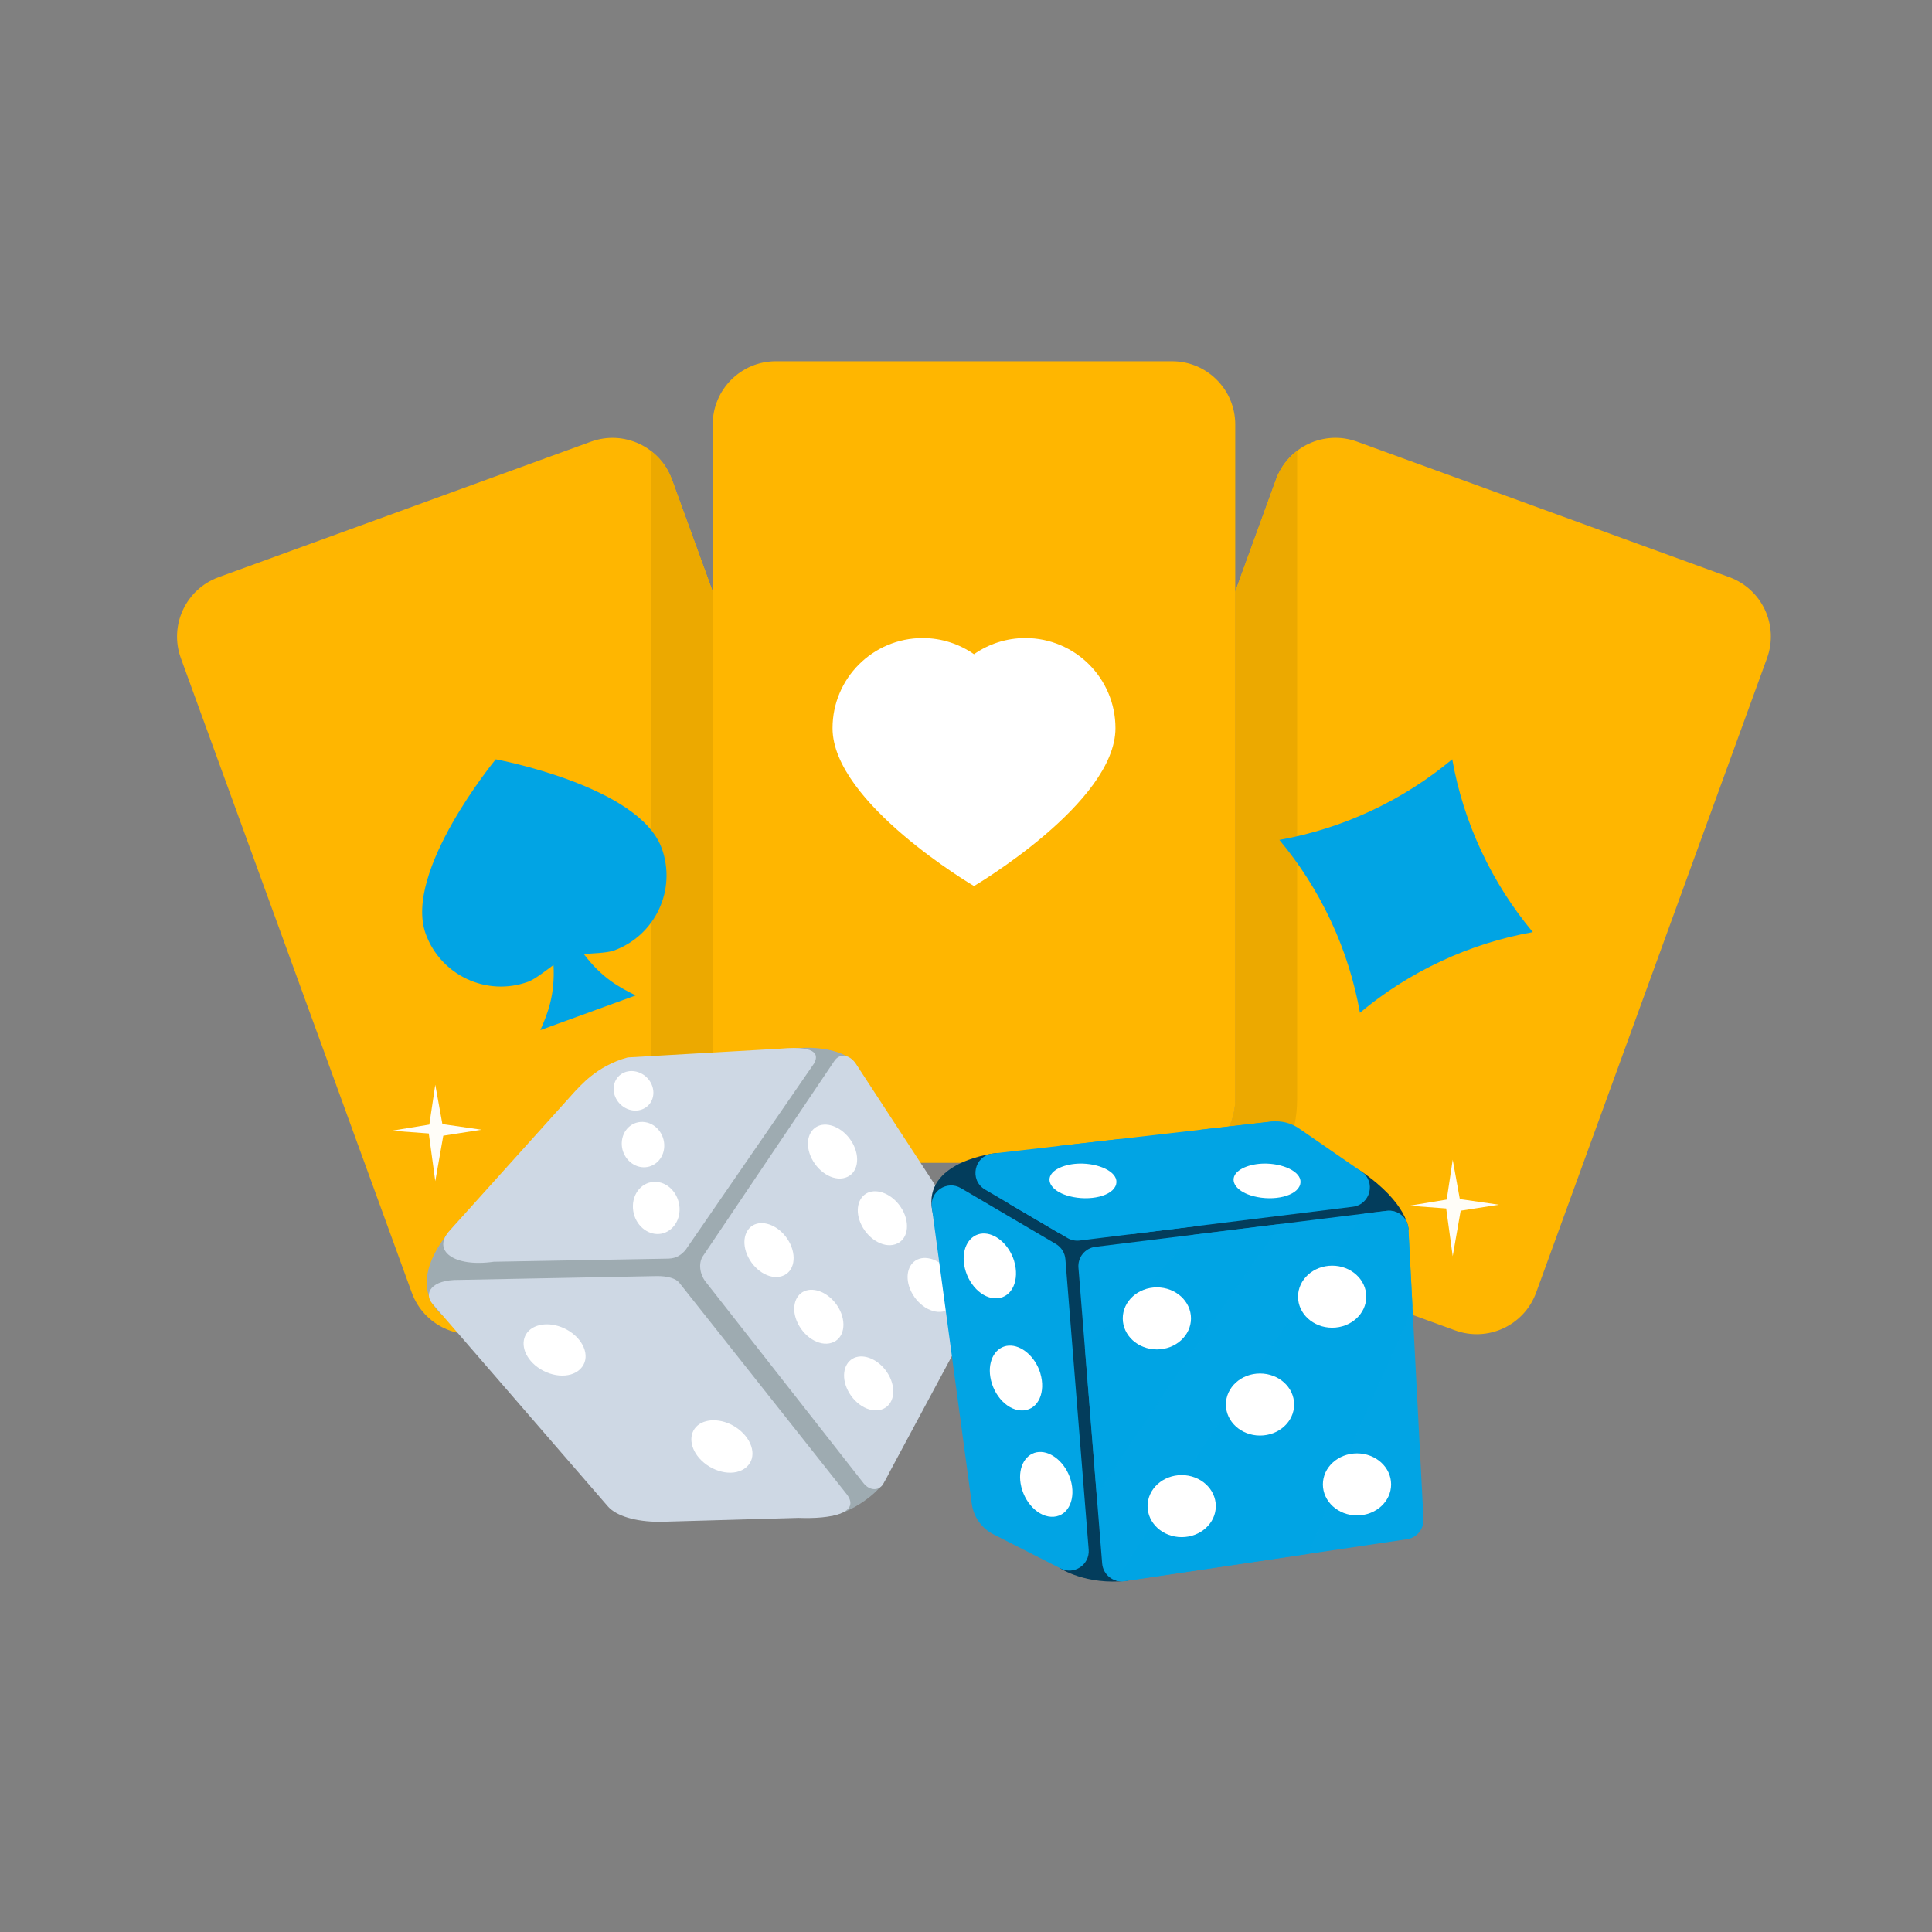 <?xml version="1.0" encoding="UTF-8"?>
<svg xmlns="http://www.w3.org/2000/svg" viewBox="0 0 500 500">
  <rect x="0" y="0" width="500" height="500" fill="#808080" stroke="none"/>
  <defs>
    <style>
      .cls-1 {
        fill: #eca900;
      }

      .cls-2 {
        isolation: isolate;
      }

      .cls-3 {
        fill: #ffb600;
      }

      .cls-4 {
        fill: #033d5c;
      }

      .cls-5 {
        fill: #fff;
      }

      .cls-6 {
        fill: #9eabb1;
      }

      .cls-7, .cls-8, .cls-9 {
        fill: #01a4e4;
      }

      .cls-7, .cls-9 {
        mix-blend-mode: screen;
      }

      .cls-10 {
        fill: #fffdf8;
      }

      .cls-11 {
        fill: #ced8e4;
      }

      .cls-9 {
        opacity: .75;
      }
    </style>
  </defs>
  <g class="cls-2">
    <g id="Layer_1" data-name="Layer 1">
      <g>
        <path class="cls-3" d="M200.81,300.94c-9.04,0-16.36-7.32-16.36-16.35v-131.49l-10.56-29.01c-3.09-8.5-12.48-12.87-20.97-9.78l-96.33,35.06c-8.49,3.09-12.87,12.47-9.78,20.97l59.76,164.2c3.09,8.49,12.48,12.87,20.97,9.77l96.32-35.06c4.19-1.52,7.36-4.58,9.14-8.31h-32.21Z"/>
        <path class="cls-3" d="M447.53,149.36l-96.32-35.06c-8.49-3.09-17.88,1.28-20.97,9.77l-10.56,29.02v131.49c0,9.03-7.32,16.35-16.36,16.35h-32.21c1.78,3.72,4.95,6.78,9.14,8.31l96.33,35.06c8.49,3.09,17.88-1.29,20.97-9.77l59.76-164.21c3.09-8.49-1.29-17.87-9.78-20.96Z"/>
        <g>
          <path class="cls-3" d="M200.8,93.49h102.52c9.03,0,16.36,7.33,16.36,16.36v174.74c0,9.03-7.33,16.36-16.36,16.36h-102.51c-9.03,0-16.36-7.33-16.36-16.36V109.84c0-9.03,7.33-16.35,16.35-16.35Z"/>
          <path class="cls-1" d="M335.7,284.59V116.7c-2.4,1.83-4.35,4.32-5.46,7.37l-10.56,29.02v131.49c0,9.03-7.32,16.35-16.36,16.35h-32.21c1.78,3.72,4.95,6.78,9.14,8.31l21.19,7.71h1.87c17.85,0,32.38-14.52,32.38-32.37Z"/>
          <path class="cls-1" d="M184.45,284.59v-131.49l-10.56-29.01c-1.11-3.05-3.06-5.55-5.46-7.38v167.89c0,17.85,14.52,32.37,32.38,32.37h1.87l21.19-7.71c4.19-1.52,7.36-4.58,9.14-8.31h-32.21c-9.04,0-16.36-7.32-16.36-16.35Z"/>
          <path class="cls-5" d="M265.36,165.13c-4.95,0-9.52,1.55-13.29,4.18-3.77-2.63-8.35-4.18-13.29-4.18-12.88,0-23.32,10.44-23.32,23.32,0,19.32,36.61,40.86,36.61,40.86,0,0,36.61-21.55,36.61-40.86,0-12.88-10.44-23.32-23.31-23.32Z"/>
        </g>
        <path class="cls-8" d="M171.23,219.48c-5.86-16.11-42.93-22.97-42.93-22.97,0,0-23.99,29.08-18.12,45.19,3.91,10.74,15.78,16.27,26.52,12.37,1.8-.65,5.07-3.27,6.55-4.33.4,7.74-1.46,12.43-3.4,16.85l24.67-8.98c-4.33-2.14-8.76-4.52-13.44-10.72,1.81-.14,6-.24,7.8-.89,10.74-3.91,16.28-15.78,12.36-26.52Z"/>
        <path class="cls-8" d="M331.1,217.37c8.02-1.44,15.99-3.91,23.72-7.52,7.73-3.61,14.75-8.12,21.02-13.35,1.42,8.03,3.9,16,7.51,23.73,3.6,7.73,8.12,14.75,13.34,21-8.03,1.43-15.99,3.91-23.73,7.52-7.73,3.6-14.76,8.12-21.01,13.34-1.43-8.03-3.9-15.99-7.51-23.73-3.61-7.73-8.13-14.75-13.35-21.01Z"/>
      </g>
      <g>
        <g>
          <path class="cls-6" d="M120.7,313.99s-18.25,15.96-6.1,26.52c.16.14,2.55.29,2.72.43,12.54,10.05,98.1,51.36,98.1,51.36,0,0,3.42-.69,7.24-3.17,6.1-3.94,8.32-7.94,8.71-13.59,1.4-20.07-1.34-64.46-2.77-85.07-.29-4.25-7.47-15.63-7.47-15.63-1.92-2.08-6.91-4-13.74-3.64-.13,0-.26.01-.39.02-25.14,1.66-76.15,36.9-86.32,42.78Z"/>
          <g>
            <path class="cls-11" d="M111.9,337.39l45.4,52.44c2.17,2.51,7.18,4.01,13.43,4.02l35.92-1.02c8.56.33,16.01-1.27,12.58-6l-43.44-54.87c-.88-1.11-3.07-1.75-5.88-1.71l-51.15.99c-7.23-.09-9.13,3.52-6.86,6.14Z"/>
            <path class="cls-11" d="M148.91,282.32l-32.52,36.14c-4.71,5.11.93,9.58,11.4,8.08l45.23-.81c2.25-.07,3.45-1.18,4.36-2.18l33.34-48.39c.81-1.58,1.71-4.69-8.7-3.78l-39.56,2.28c-8.18,2.19-12.56,7.75-13.55,8.67Z"/>
            <path class="cls-11" d="M255.71,333.52l-27.21,50.66c-1.2,1.73-3.48,1.59-4.99-.3l-40.89-52.16c-1.57-1.97-1.89-4.89-.72-6.62l34.05-50.56c1.35-2.01,3.9-1.67,5.53.73l33.98,52.04c1.28,1.88,1.38,4.57.24,6.22Z"/>
          </g>
          <g>
            <path class="cls-5" d="M204.16,321.25c2.15,3.78,1.44,7.98-1.81,9.02-3.28,1.05-7.41-1.65-9.05-5.67-1.48-3.64-.32-7.04,2.46-7.87,2.76-.82,6.44,1.08,8.39,4.52Z"/>
            <path class="cls-5" d="M220.6,295.76c2.15,3.78,1.44,7.97-1.81,9.02-3.28,1.05-7.41-1.65-9.05-5.67-1.48-3.64-.32-7.04,2.46-7.87,2.76-.82,6.44,1.08,8.39,4.52Z"/>
            <path class="cls-5" d="M217.05,338.5c2.15,3.78,1.44,7.98-1.81,9.02-3.28,1.05-7.41-1.65-9.05-5.67-1.48-3.64-.32-7.04,2.46-7.87,2.76-.82,6.44,1.08,8.39,4.52Z"/>
            <path class="cls-5" d="M233.5,313.01c2.15,3.78,1.44,7.98-1.81,9.02-3.28,1.05-7.41-1.65-9.05-5.67-1.48-3.64-.32-7.04,2.46-7.87,2.76-.82,6.44,1.08,8.39,4.52Z"/>
            <path class="cls-5" d="M229.95,355.76c2.15,3.78,1.44,7.97-1.81,9.02-3.28,1.05-7.41-1.65-9.05-5.67-1.48-3.64-.32-7.04,2.46-7.87,2.76-.82,6.44,1.08,8.39,4.52Z"/>
            <path class="cls-5" d="M246.39,330.27c2.15,3.78,1.44,7.97-1.81,9.02-3.28,1.05-7.41-1.65-9.05-5.67-1.48-3.64-.32-7.04,2.46-7.87,2.76-.82,6.44,1.08,8.39,4.52Z"/>
          </g>
          <path class="cls-5" d="M147.39,344.53c4.03,2.61,5.47,7.07,2.82,9.74-2.67,2.7-8.09,2.15-11.73-.94-3.3-2.81-3.89-6.72-1.6-8.95,2.28-2.21,6.85-2.22,10.51.15Z"/>
          <path class="cls-5" d="M191.02,369.79c3.84,2.88,4.97,7.43,2.14,9.91-2.85,2.51-8.22,1.59-11.64-1.75-3.1-3.03-3.42-6.97-.98-9.04,2.43-2.05,6.98-1.74,10.47.87Z"/>
          <g>
            <path class="cls-5" d="M163.89,313.44c-.62-3.88,1.77-7.38,5.33-7.57,3.51-.18,6.47,2.97,6.65,6.78.16,3.55-2.19,6.46-5.27,6.7-3.13.24-6.13-2.3-6.71-5.91Z"/>
            <path class="cls-5" d="M160.91,295.81c.08-3.38,2.81-5.9,6.05-5.4,3.19.49,5.35,3.7,4.89,6.95-.43,3.04-3.04,5.07-5.87,4.69-2.86-.38-5.15-3.09-5.07-6.25Z"/>
            <path class="cls-5" d="M158.82,281.46c.2-2.91,2.84-4.84,5.85-4.13,2.98.71,4.89,3.67,4.33,6.44-.52,2.59-3.04,4.1-5.67,3.53-2.66-.58-4.7-3.12-4.51-5.83Z"/>
          </g>
        </g>
        <g>
          <g>
            <path class="cls-4" d="M257.63,298.46s-17.63,1.89-16.53,13.57c.02.16.03.32.05.48,1.63,12.1,33.3,93.41,33.3,93.41,0,0,6.62,4.33,17.12,3.2s72.94-91.03,72.94-91.03c0,0-.18-6.63-12.15-14.9-11.97-8.27-94.73-4.73-94.73-4.73Z"/>
            <path class="cls-8" d="M241.16,312.5l10.34,76.69c.46,3.39,2.55,6.34,5.59,7.88l17.37,8.84c3.5,1.78,7.6-.96,7.29-4.88l-6.03-75.16c-.13-1.63-1.05-3.1-2.46-3.93l-24.57-14.45c-3.61-2.13-8.09.85-7.53,5Z"/>
            <path class="cls-8" d="M329.1,290.26l-72.2,8.28c-4.79.55-6.13,6.88-1.97,9.32l21.31,12.53c.95.56,2.07.79,3.16.66l70.71-8.74c4.58-.57,6.04-6.5,2.24-9.12l-16.16-11.15c-2.07-1.43-4.59-2.06-7.1-1.77Z"/>
            <path class="cls-7" d="M289.88,294.76l-16.1,1.85c-.7.96-1.39,1.92-2.09,2.87-3.19,4.32-6.81,8.24-10.68,11.96l12.83,7.55c5.41-8.03,10.82-16.06,16.04-24.22Z"/>
            <path class="cls-7" d="M329.99,290.24c-.29,0-.59-.01-.88.02l-18.88,2.17c-5.53,9.17-11.39,18.1-17.34,26.96l16.62-2.05c6.37-9.29,14.13-17.72,20.49-27.1Z"/>
            <path class="cls-8" d="M364.13,398.35l-73.14,10.85c-2.88.43-5.51-1.67-5.75-4.57l-6.14-76.56c-.22-2.68,1.72-5.06,4.39-5.39l75.38-9.32c2.89-.36,5.48,1.81,5.63,4.73l3.9,75.03c.13,2.59-1.72,4.85-4.28,5.23Z"/>
            <path class="cls-9" d="M331.58,316.74l-22.69,2.81c-7.55,7.81-14.53,16.32-22.29,23.84-1.92,1.86-3.88,3.67-5.83,5.48l3.06,38.15c15.41-23.72,31.44-47.21,47.75-70.28Z"/>
            <path class="cls-9" d="M352.8,367.23c4.21-9.68,9.1-19.22,12.75-29.15l-1.04-19.98c-.15-2.91-2.74-5.08-5.63-4.73l-5.78.71c-22.14,30.97-43.87,62.79-64.35,94.94.7.22,1.46.3,2.24.19l47.64-7.07c4.73-11.63,9.15-23.38,14.17-34.91Z"/>
          </g>
          <path class="cls-5" d="M308.23,341.2c0,4.43-3.95,8.03-8.83,8.03s-8.83-3.59-8.83-8.03,3.95-8.03,8.83-8.03,8.83,3.6,8.83,8.03Z"/>
          <path class="cls-5" d="M262.47,326.41c1.42,4.76-.44,9.25-4.32,9.58-3.92.33-7.83-3.74-8.62-8.63-.72-4.44,1.45-7.92,4.76-8.13,3.28-.21,6.89,2.85,8.19,7.18Z"/>
          <path class="cls-5" d="M280.26,301.14c4.92.17,9.32,2.48,8.6,5.33-.79,3.12-6.88,4.46-12.08,3.11-4.08-1.06-5.92-3.44-4.89-5.4.96-1.84,4.41-3.17,8.38-3.04Z"/>
          <path class="cls-5" d="M327.9,301.14c4.92.17,9.32,2.48,8.6,5.33-.79,3.12-6.88,4.46-12.08,3.11-4.08-1.06-5.92-3.44-4.89-5.4.96-1.84,4.41-3.17,8.38-3.04Z"/>
          <path class="cls-5" d="M269.24,355.43c1.42,4.76-.44,9.25-4.32,9.58-3.92.33-7.83-3.74-8.62-8.63-.72-4.44,1.45-7.92,4.76-8.13,3.28-.21,6.89,2.85,8.19,7.18Z"/>
          <path class="cls-5" d="M277.07,382.96c1.42,4.76-.44,9.25-4.32,9.57-3.92.33-7.83-3.74-8.62-8.63-.72-4.44,1.45-7.92,4.76-8.13,3.28-.21,6.89,2.85,8.19,7.18Z"/>
          <path class="cls-5" d="M353.59,335.58c0,4.43-3.95,8.03-8.83,8.03s-8.83-3.6-8.83-8.03,3.95-8.03,8.83-8.03,8.83,3.59,8.83,8.03Z"/>
          <path class="cls-5" d="M314.65,389.78c0,4.43-3.95,8.03-8.83,8.03s-8.83-3.59-8.83-8.03,3.95-8.03,8.83-8.03,8.83,3.6,8.83,8.03Z"/>
          <path class="cls-5" d="M360.02,384.16c0,4.43-3.95,8.03-8.83,8.03s-8.83-3.6-8.83-8.03,3.95-8.03,8.83-8.03,8.83,3.59,8.83,8.03Z"/>
          <path class="cls-5" d="M334.92,363.49c0,4.43-3.95,8.03-8.83,8.03s-8.83-3.59-8.83-8.03,3.95-8.03,8.83-8.03,8.83,3.59,8.83,8.03Z"/>
        </g>
      </g>
      <polygon class="cls-10" points="112.65 280.73 111.11 291.04 101.4 292.63 110.97 293.34 112.65 305.69 114.72 293.92 124.61 292.37 114.49 290.91 112.65 280.73"/>
      <polygon class="cls-10" points="375.96 300.14 374.41 310.45 364.71 312.04 374.27 312.75 375.96 325.1 378.02 313.33 387.92 311.78 377.8 310.32 375.96 300.14"/>
    </g>
  </g>
</svg>